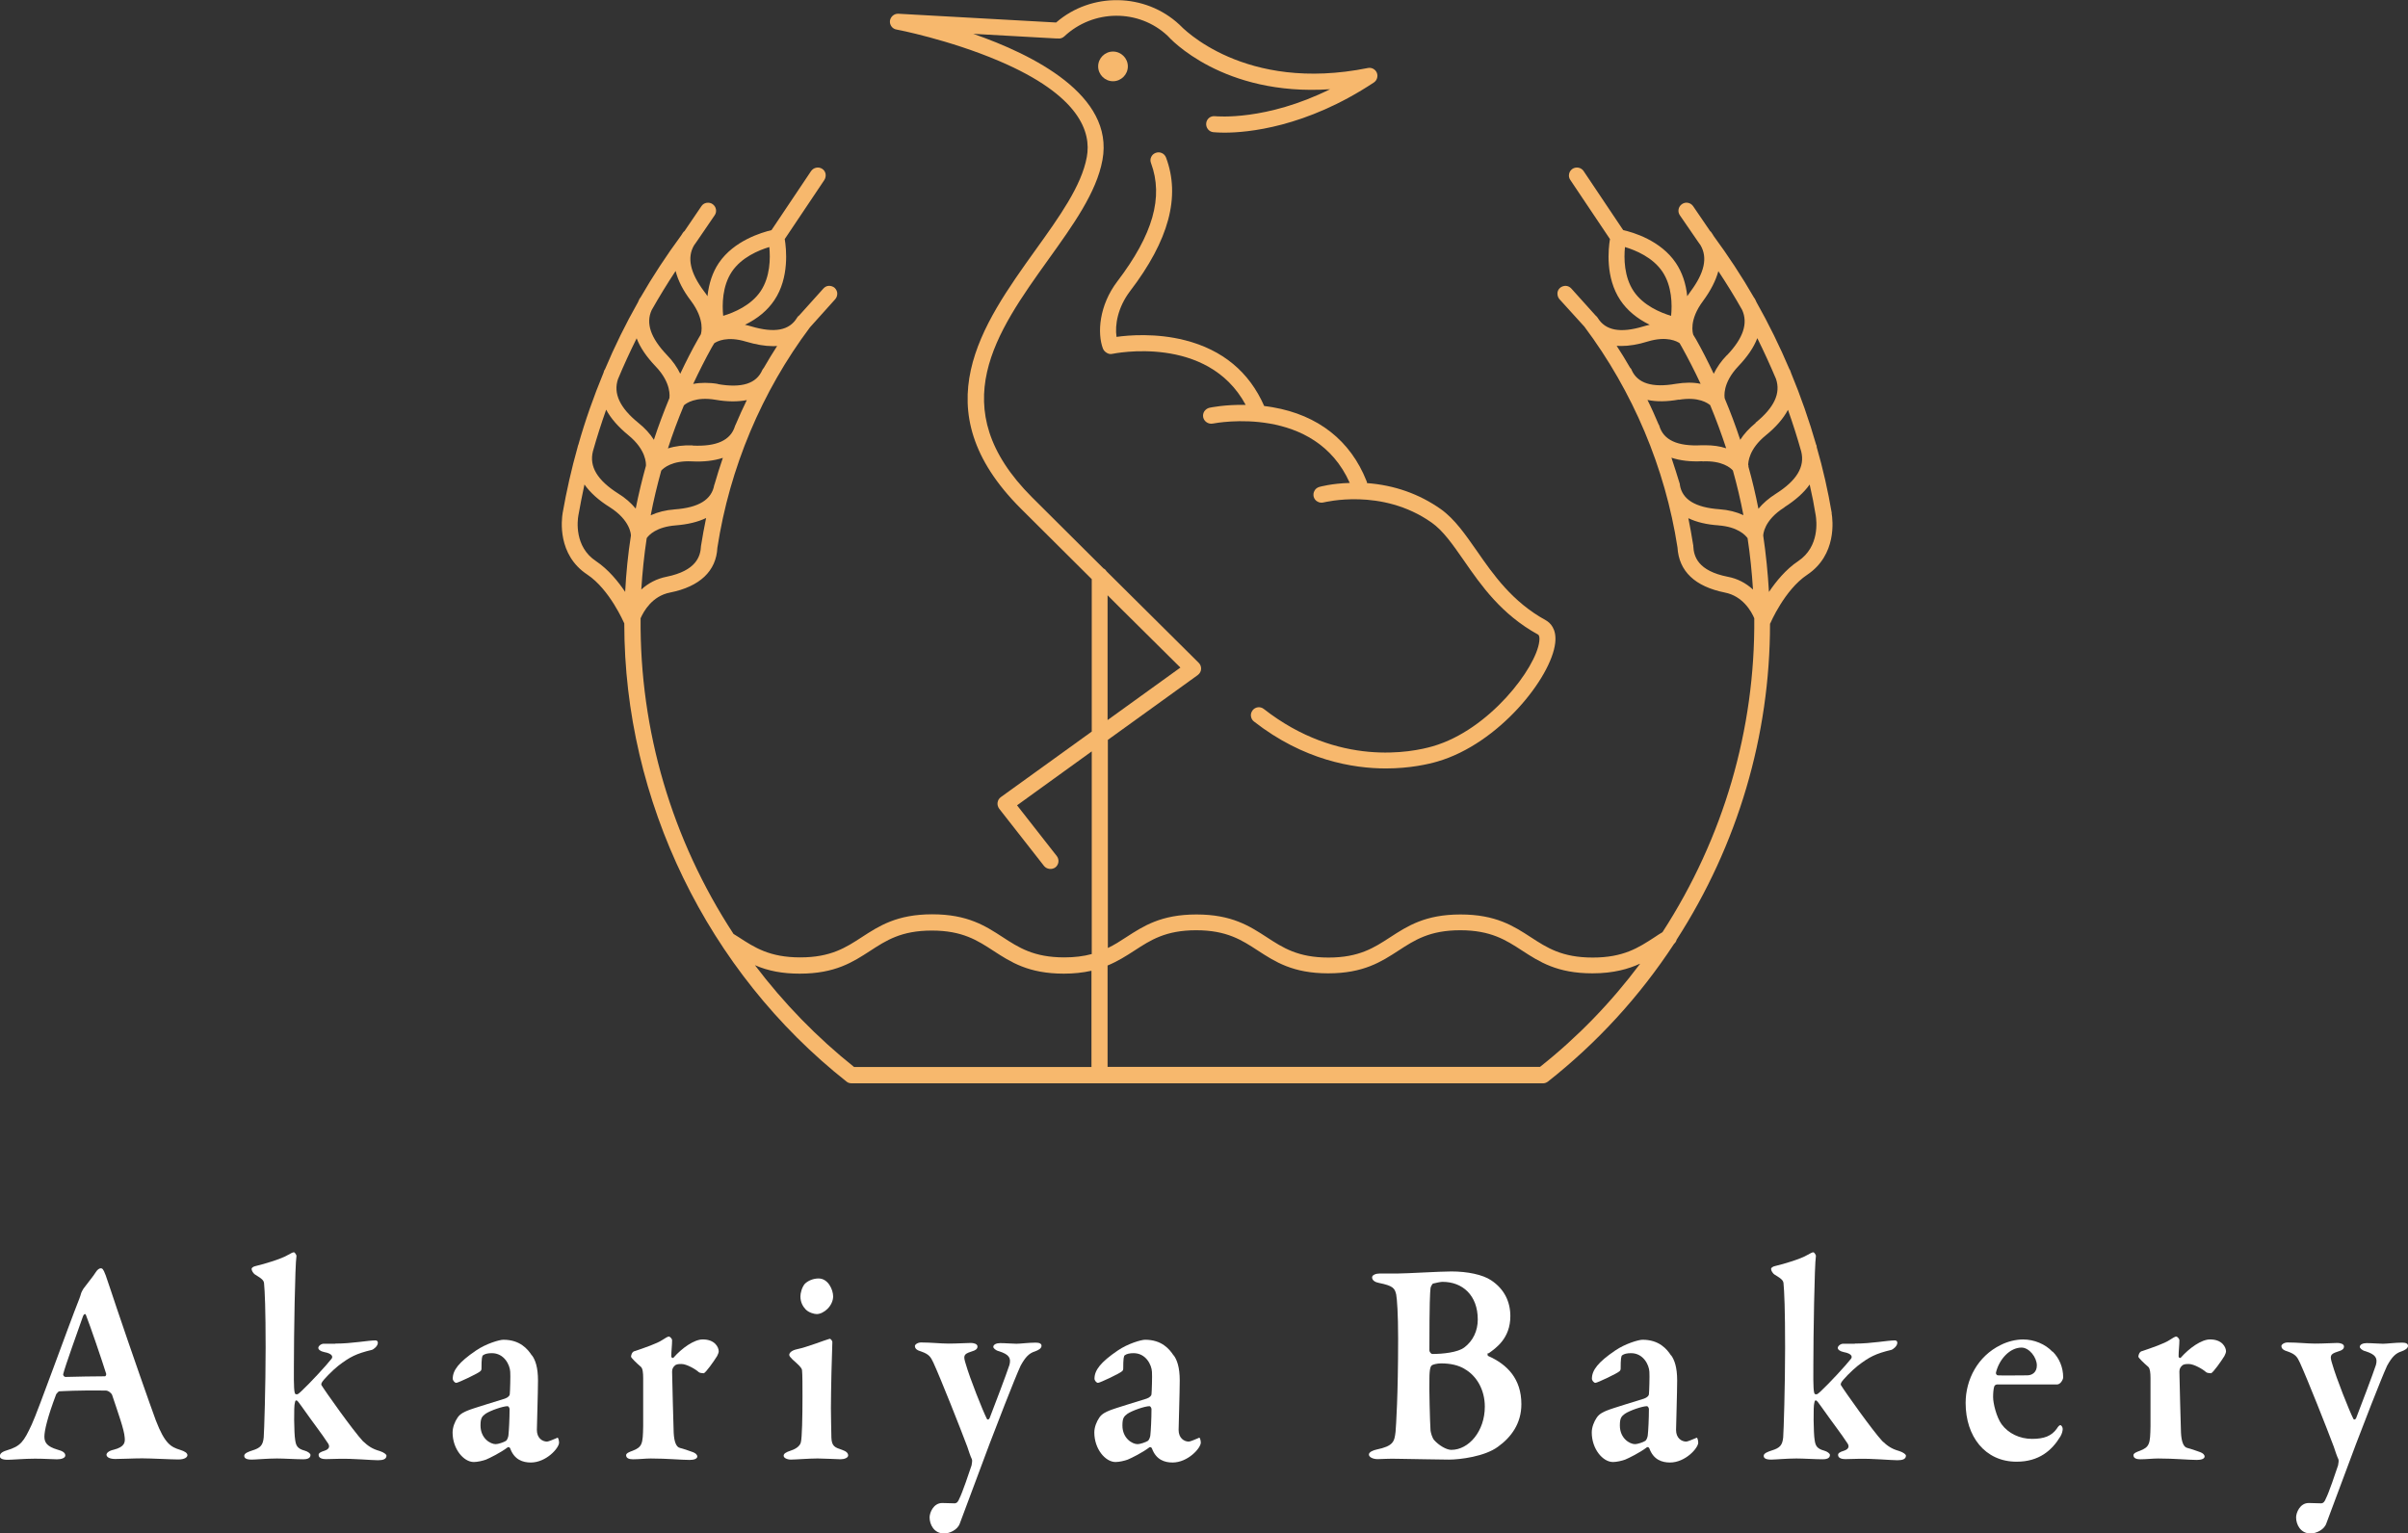 <svg fill="none" height="100" viewBox="0 0 157 100" width="157" xmlns="http://www.w3.org/2000/svg" xmlns:xlink="http://www.w3.org/1999/xlink"><rect x="0" y="0" width="157" height="100" fill="#333333" stroke="none"/><clipPath id="a"><path d="m0 0h157v100h-157z"/></clipPath><g clip-path="url(#a)"><g fill="#fff"><path d="m6.88 83.139c.156.437.479 1.426.718 2.134.989 2.935 2.207 6.401 2.561 7.359.593 1.54.989 1.738 1.592 1.925.302.094.468.208.468.344s-.177.281-.593.281c-.448 0-1.79-.073-2.352-.073-.593 0-1.291.042-1.759.042-.354 0-.572-.115-.572-.281 0-.094.125-.25.468-.323.739-.187.749-.5.718-.801-.031-.5-.416-1.561-.822-2.779-.021-.073-.219-.281-.416-.281-1.915-.021-2.779.042-3.029.052-.052 0-.156.135-.198.187-.572 1.509-.77 2.384-.77 2.769s.177.645.843.843c.354.094.52.208.52.385 0 .156-.229.25-.541.25-.323 0-.77-.042-1.436-.042-.666 0-1.509.073-1.769.073-.416 0-.52-.115-.52-.229 0-.135.073-.271.448-.385.916-.271 1.114-.573 1.634-1.696.427-.916 2.363-6.349 3.102-8.201.031-.094.104-.281.125-.385.021-.052.073-.156.146-.271.177-.25.677-.854.801-1.072.104-.167.229-.25.323-.25.094 0 .167.042.302.416zm.042 6.453c-.271-.874-1.062-3.185-1.311-3.809-.031-.135-.146-.094-.198.052-.323.916-1.187 3.32-1.291 3.778-.021.094.073.187.146.187.677-.021 2.009-.042 2.581-.042.021 0 .094-.073.073-.167z"/><path d="m21.878 87.625c1.072 0 2.113-.208 2.602-.208.094 0 .156.052.156.156 0 .229-.302.437-.375.458-1.041.25-1.447.458-2.217 1.051-.343.271-.989.916-1.072 1.103-.021.042-.031.115-.021.135.25.416 2.082 2.998 2.706 3.664.344.323.614.51 1.093.645.291.094.448.229.448.302 0 .229-.219.302-.552.302-.427 0-1.613-.115-2.54-.094l-.864.021c-.198 0-.468-.052-.468-.271 0-.115.094-.187.396-.281.271-.094.354-.25.229-.458-.448-.687-.895-1.239-1.738-2.436-.177-.25-.271-.385-.344-.385-.073 0-.073.094-.094.167-.073.187-.052 1.998.021 2.404.052.364.125.572.625.708.198.052.375.187.375.281 0 .25-.291.281-.479.281-.448 0-1.259-.052-1.707-.052-.625 0-1.395.073-1.634.073-.375 0-.5-.094-.5-.25 0-.167.291-.271.52-.344.541-.167.697-.343.749-.853.031-.364.125-3.351.125-5.849s-.052-3.684-.104-4.215c-.021-.156-.104-.271-.541-.531-.177-.094-.271-.302-.271-.396 0-.062.104-.156.271-.187.573-.135 1.665-.458 2.113-.729.177-.094.291-.167.375-.167.052 0 .177.167.167.25-.094.552-.167 5.225-.167 7.088 0 .458-.021 1.561.052 1.811.021.094.052.115.146.115.073 0 .167-.094.291-.208.541-.5 1.645-1.696 1.967-2.113.073-.094.125-.323-.489-.437-.25-.052-.375-.167-.375-.271 0-.115.177-.271.354-.271h.749z"/><path d="m34.681 88.385c.219.302.396.781.396 1.645 0 .739-.073 3.008-.073 3.226 0 .531.354.76.666.76.094 0 .448-.156.625-.229.052-.042.073-.021.104.021.031.073.052.208.052.271 0 .364-.843 1.301-1.842 1.301-.52 0-1.072-.177-1.343-.916-.021-.073-.125-.115-.167-.073-.448.344-1.187.708-1.415.801-.198.073-.552.156-.791.156-.666 0-1.384-.853-1.384-1.925 0-.344.146-.708.323-.968.177-.271.479-.385.645-.458.396-.167 2.03-.645 2.436-.781.218-.073.323-.208.323-.281.021-.167.052-1.218.031-1.468-.021-.458-.396-1.218-1.197-1.218-.25 0-.448.042-.573.135-.073.042-.104.229-.104.874 0 .073-.031.135-.073.167-.125.135-1.447.76-1.572.76-.104 0-.229-.156-.229-.271 0-.552.396-1.072 1.509-1.832.666-.458 1.54-.708 1.79-.708 1.093 0 1.593.614 1.863 1.03zm-1.676 5.568c.073-.052.146-.281.146-.364.031-.271.073-1.072.073-1.696 0-.073-.073-.187-.125-.187-.302 0-1.124.281-1.447.499-.218.167-.323.271-.323.76 0 .843.645 1.218.989 1.218.156 0 .52-.115.697-.229z"/><path d="m41.363 88.124c.676-.229 1.488-.51 1.811-.729.198-.135.375-.229.427-.229.104 0 .219.167.219.229 0 .344-.052.708-.052 1.072 0 .062.094.135.146.073.552-.625 1.343-1.187 1.905-1.187.791 0 1.041.51 1.041.781 0 .062-.052.208-.104.302-.198.323-.749 1.103-.874 1.124-.073 0-.271-.021-.323-.073-.198-.187-.791-.531-1.124-.531-.156 0-.344 0-.448.115-.104.094-.167.208-.167.385 0 .385.094 3.695.104 3.986.031.593.167.937.416.989.177.042.552.167.77.25.291.094.354.229.354.302 0 .156-.219.229-.5.229-.541 0-1.468-.094-2.529-.094-.375 0-.749.052-1.166.052-.219 0-.448-.052-.448-.271 0-.135.271-.229.416-.281.645-.25.676-.458.697-1.603v-3.143c0-.344-.031-.625-.146-.729-.291-.25-.645-.593-.645-.666 0-.042.031-.302.229-.364z"/><path d="m51.594 95.192c-.291 0-.5-.115-.5-.25s.125-.229.479-.344c.416-.135.614-.364.645-.552.073-.271.104-1.624.104-2.977 0-.572 0-1.488-.031-1.717-.021-.156-.229-.344-.614-.687-.104-.115-.219-.208-.219-.302 0-.156.198-.302.479-.364.739-.156 1.863-.614 2.155-.687.094 0 .177.156.177.208-.031.625-.094 3.206-.094 4.309 0 .593.021 1.259.031 1.925.021.572.229.645.697.801.271.094.396.208.396.364s-.25.25-.5.25c-.125 0-1.093-.052-1.488-.052-.572 0-1.436.073-1.738.073zm2.727-10.658c0 .645-.625 1.166-1.072 1.166-.156 0-.52-.094-.718-.302-.177-.187-.344-.458-.344-.854 0-.208.094-.593.291-.822.219-.208.552-.344.895-.344.625 0 .947.739.947 1.166z"/><path d="m60.087 87.552c.625 0 1.239.073 1.77.073.531 0 1.197-.042 1.447-.042.156 0 .427.052.427.229 0 .156-.104.25-.427.343-.489.156-.5.281-.343.781.271.958 1.124 3.091 1.384 3.601.031.062.125.062.177-.052.219-.552 1.145-2.998 1.291-3.466.125-.458-.031-.687-.676-.895-.229-.052-.375-.208-.375-.281 0-.167.219-.25.448-.25.343 0 .801.042 1.062.042.271 0 .791-.073 1.259-.073.25 0 .375.073.375.208 0 .167-.198.281-.427.364-.375.115-.625.364-.937.937-.396.854-1.707 4.257-2.03 5.11-.593 1.582-1.363 3.643-1.936 5.183-.146.416-.676.645-1.02.645-.666 0-.947-.593-.947-1.051 0-.302.25-.937.822-.937.094 0 .614.021.801.021.167 0 .25-.135.323-.323.167-.302.666-1.769.791-2.155.031-.156.052-.323.021-.396-.073-.135-.229-.593-.302-.822-.448-1.197-1.717-4.403-2.207-5.475-.177-.385-.291-.552-.791-.729-.25-.073-.416-.167-.416-.364 0-.073.146-.229.427-.229z"/><path d="m76.522 88.385c.219.302.396.781.396 1.645 0 .739-.073 3.008-.073 3.226 0 .531.354.76.666.76.094 0 .448-.156.625-.229.052-.042.073-.021.104.021.031.073.052.208.052.271 0 .364-.843 1.301-1.842 1.301-.52 0-1.072-.177-1.343-.916-.021-.073-.125-.115-.167-.073-.448.344-1.187.708-1.416.801-.198.073-.552.156-.791.156-.666 0-1.384-.853-1.384-1.925 0-.344.146-.708.323-.968.177-.271.479-.385.645-.458.396-.167 2.03-.645 2.436-.781.219-.073.323-.208.323-.281.021-.167.052-1.218.031-1.468-.021-.458-.396-1.218-1.197-1.218-.25 0-.448.042-.572.135-.073.042-.104.229-.104.874 0 .073-.031.135-.073.167-.125.135-1.447.76-1.572.76-.104 0-.229-.156-.229-.271 0-.552.396-1.072 1.509-1.832.666-.458 1.54-.708 1.79-.708 1.093 0 1.592.614 1.863 1.03zm-1.665 5.568c.073-.052.146-.281.146-.364.031-.271.073-1.072.073-1.696 0-.073-.073-.187-.125-.187-.302 0-1.124.281-1.447.499-.219.167-.323.271-.323.76 0 .843.645 1.218.989 1.218.156 0 .52-.115.697-.229z"/><path d="m97.016 88.249c-.052.021-.031.187.021.187 1.239.552 2.155 1.488 2.155 3.143 0 1.259-.666 2.155-1.52 2.769-.864.645-2.488.843-3.206.843-.5 0-2.477-.042-3.279-.052-.645-.021-1.072.021-1.363.021-.323 0-.573-.135-.573-.302 0-.167.302-.281.5-.323 1.093-.229 1.166-.51 1.239-1.166.031-.396.167-2.311.167-6.078 0-1.624-.073-2.592-.125-2.862-.094-.416-.198-.572-1.124-.76-.229-.042-.448-.156-.448-.364 0-.156.25-.25.489-.25h1.187c.573 0 2.758-.135 3.497-.135 1.041 0 2.04.208 2.581.572.874.573 1.26 1.415 1.26 2.342 0 1.447-.937 2.082-1.416 2.425zm-2.966-4.652c-.104 0-.427.062-.625.115-.031.021-.146.187-.156.302-.031.302-.073.854-.073 4.059 0 .073.094.229.198.229.645 0 1.665-.094 2.092-.437.552-.416.864-1.072.864-1.811 0-1.582-.999-2.456-2.29-2.456zm1.447 5.683c-.416-.25-.937-.364-1.54-.364-.25 0-.552.073-.614.135-.052.062-.146.156-.146.895-.021.499.031 2.779.073 3.351.021.156.104.458.229.614.302.344.801.645 1.124.645 1.145 0 2.186-1.218 2.186-2.821 0-1.103-.541-2.019-1.322-2.456z"/><path d="m108.955 88.385c.219.302.395.781.395 1.645 0 .739-.072 3.008-.072 3.226 0 .531.353.76.666.76.093 0 .447-.156.624-.229.052-.042.073-.021.104.021.032.073.052.208.052.271 0 .364-.843 1.301-1.842 1.301-.52 0-1.072-.177-1.343-.916-.02-.073-.124-.115-.166-.073-.448.344-1.187.708-1.416.801-.197.073-.551.156-.791.156-.666 0-1.384-.853-1.384-1.925 0-.344.146-.708.323-.968.177-.271.478-.385.645-.458.395-.167 2.03-.645 2.436-.781.218-.073.322-.208.322-.281.021-.167.052-1.218.031-1.468-.02-.458-.395-1.218-1.197-1.218-.249 0-.447.042-.572.135-.073.042-.104.229-.104.874 0 .073-.031.135-.073.167-.125.135-1.447.76-1.572.76-.104 0-.229-.156-.229-.271 0-.552.396-1.072 1.51-1.832.666-.458 1.54-.708 1.79-.708 1.093 0 1.592.614 1.863 1.03zm-1.665 5.568c.072-.052.145-.281.145-.364.032-.271.073-1.072.073-1.696 0-.073-.073-.187-.125-.187-.302 0-1.124.281-1.446.499-.219.167-.323.271-.323.76 0 .843.645 1.218.989 1.218.156 0 .52-.115.697-.229z"/><path d="m120.945 87.625c1.072 0 2.113-.208 2.603-.208.093 0 .156.052.156.156 0 .229-.302.437-.375.458-1.041.25-1.447.458-2.217 1.051-.344.271-.989.916-1.072 1.103-.021.042-.031.115-.021.135.25.416 2.082 2.998 2.706 3.664.344.323.614.51 1.093.645.292.094.448.229.448.302 0 .229-.219.302-.552.302-.427 0-1.613-.115-2.54-.094l-.864.021c-.197 0-.468-.052-.468-.271 0-.115.094-.187.396-.281.27-.094.354-.25.229-.458-.448-.687-.895-1.239-1.739-2.436-.177-.25-.27-.385-.343-.385s-.073.094-.094.167c-.073.187-.052 1.998.021 2.404.052.364.125.572.625.708.197.052.374.187.374.281 0 .25-.291.281-.478.281-.448 0-1.26-.052-1.707-.052-.625 0-1.395.073-1.635.073-.374 0-.499-.094-.499-.25 0-.167.291-.271.52-.344.541-.167.698-.343.75-.853.031-.364.125-3.351.125-5.849s-.052-3.684-.105-4.215c-.02-.156-.104-.271-.541-.531-.177-.094-.27-.302-.27-.396 0-.062.104-.156.27-.187.573-.135 1.666-.458 2.113-.729.177-.094.292-.167.375-.167.052 0 .177.167.166.25-.093.552-.166 5.225-.166 7.088 0 .458-.021 1.561.052 1.811.021.094.052.115.146.115.072 0 .166-.094.291-.208.541-.5 1.645-1.696 1.967-2.113.073-.094.125-.323-.489-.437-.25-.052-.375-.167-.375-.271 0-.115.177-.271.354-.271h.75z"/><path d="m133.841 88.156c.417.416.677 1.01.677 1.676 0 .135-.177.458-.396.458h-3.903c-.093 0-.177.062-.197.135-.052.156-.073.437-.073.687 0 .416.218 1.301.551 1.769.448.614 1.197.958 1.988.958s1.27-.187 1.614-.666c.072-.115.156-.229.229-.229.072 0 .156.135.156.25s-.052.323-.146.479c-.552.916-1.395 1.655-2.862 1.655-2.061 0-3.321-1.655-3.321-3.83 0-1.53.791-3.05 2.28-3.778.447-.229.989-.364 1.467-.364.719 0 1.447.302 1.916.801zm-3.705 1.353c-.021.094.052.187.125.187.468.021 1.02 0 1.915 0 .302 0 .625-.187.625-.645 0-.531-.5-1.166-1-1.166-.749 0-1.446.739-1.665 1.624z"/><path d="m139.639 88.124c.676-.229 1.488-.51 1.811-.729.198-.135.375-.229.427-.229.104 0 .218.167.218.229 0 .344-.052.708-.052 1.072 0 .062.094.135.146.073.552-.625 1.343-1.187 1.905-1.187.791 0 1.041.51 1.041.781 0 .062-.053.208-.105.302-.197.323-.749 1.103-.874 1.124-.073 0-.27-.021-.323-.073-.197-.187-.791-.531-1.124-.531-.156 0-.343 0-.447.115-.104.094-.167.208-.167.385 0 .385.094 3.695.104 3.986.032.593.167.937.417.989.177.042.551.167.77.25.291.094.354.229.354.302 0 .156-.219.229-.5.229-.541 0-1.467-.094-2.529-.094-.375 0-.749.052-1.166.052-.218 0-.447-.052-.447-.271 0-.135.27-.229.416-.281.645-.25.677-.458.697-1.603v-3.143c0-.344-.031-.625-.145-.729-.292-.25-.646-.593-.646-.666 0-.042.032-.302.229-.364z"/><path d="m149.183 87.552c.625 0 1.239.073 1.77.073.53 0 1.197-.042 1.446-.042.157 0 .427.052.427.229 0 .156-.104.25-.427.343-.489.156-.499.281-.343.781.271.958 1.124 3.091 1.384 3.601.031.062.125.062.177-.052.219-.552 1.145-2.998 1.291-3.466.125-.458-.031-.687-.677-.895-.229-.052-.374-.208-.374-.281 0-.167.218-.25.447-.25.344 0 .802.042 1.062.042.27 0 .791-.073 1.259-.073.25 0 .375.073.375.208 0 .167-.198.281-.427.364-.375.115-.624.364-.937.937-.395.854-1.707 4.257-2.029 5.11-.593 1.582-1.364 3.643-1.936 5.183-.146.416-.677.645-1.02.645-.666 0-.947-.593-.947-1.051 0-.302.249-.937.822-.937.094 0 .614.021.801.021.167 0 .25-.135.323-.323.167-.302.666-1.769.791-2.155.031-.156.052-.323.021-.396-.073-.135-.229-.593-.302-.822-.448-1.197-1.717-4.403-2.207-5.475-.176-.385-.291-.552-.791-.729-.249-.073-.416-.167-.416-.364 0-.073.146-.229.427-.229z"/></g><path d="m89.096 31.37c-1.041-2.633-3.154-4.298-6.11-4.809-.187-.031-.375-.062-.562-.083-.978-2.227-2.717-3.664-5.162-4.288-1.874-.479-3.674-.333-4.465-.219-.115-.77.073-1.915.885-2.987 2.529-3.31 3.299-6.162 2.342-8.711-.104-.271-.406-.406-.677-.302-.135.052-.239.146-.291.271-.062.125-.062.271-.01.396.822 2.217.125 4.663-2.196 7.712-1.187 1.561-1.322 3.372-.937 4.392.062.156.219.281.385.333.083.021.167.021.239 0 .062-.01 6.193-1.29 8.681 3.331-1.343-.031-2.321.177-2.363.187-.135.031-.25.115-.333.229-.073.115-.104.26-.073.396.062.281.344.458.625.406.271-.052 6.661-1.238 8.93 3.872-1.176.031-1.946.25-1.988.26-.135.042-.25.125-.312.25-.073.125-.083.26-.052.396.042.135.125.25.25.312.125.073.26.083.396.052.042 0 3.789-.978 7.036 1.311.76.531 1.384 1.436 2.103 2.467 1.145 1.655 2.446 3.518 4.84 4.84.084.042.115.208.084.437-.188 1.717-3.258 5.787-6.943 6.848-1.353.396-6.151 1.374-11.023-2.436-.229-.177-.552-.135-.729.094-.083.115-.125.25-.104.385s.083.26.198.344c3.237 2.529 6.464 3.06 8.597 3.06 1.572 0 2.779-.281 3.352-.448 4.028-1.166 7.442-5.495 7.691-7.744.104-.926-.343-1.322-.624-1.478-2.175-1.197-3.404-2.956-4.486-4.517-.749-1.072-1.447-2.082-2.352-2.727-1.405-.989-3.018-1.561-4.809-1.696 0-.052-.01-.094-.031-.135z" fill="#f7b86d"/><path d="m119.426 33.441c-.24-1.405-.562-2.852-.979-4.288 0-.01 0-.021 0-.031 0-.021 0-.042-.01-.062 0-.021-.01-.042-.021-.042-.458-1.593-1.009-3.175-1.644-4.704 0-.021-.011-.042-.021-.062-.011-.042-.021-.073-.042-.115-.01-.021-.021-.042-.031-.042-.635-1.499-1.364-2.987-2.165-4.403-.01-.021-.021-.052-.031-.073-.021-.052-.042-.094-.073-.146-.021-.031-.031-.042-.042-.052-.801-1.395-1.696-2.748-2.643-4.038l-.042-.073c-.042-.062-.083-.135-.125-.187-.021-.031-.052-.042-.052-.042l-1.114-1.634c-.166-.239-.489-.302-.728-.135-.24.167-.302.489-.136.729l1.187 1.728.156.219c.479.812.26 1.8-.645 3.018-.073.104-.146.208-.219.312-.083-.833-.333-1.561-.739-2.165-.989-1.478-2.81-2.009-3.435-2.144l-2.581-3.851c-.156-.239-.489-.302-.728-.146-.115.083-.198.198-.219.333-.031.135 0 .281.083.396l2.582 3.851c-.105.624-.313 2.508.676 3.986.437.656 1.083 1.197 1.915 1.603-.135.031-.27.062-.406.104-1.509.458-2.487.271-2.987-.562-.042-.062-.094-.115-.135-.146l-1.582-1.759c-.094-.104-.219-.167-.365-.177-.125 0-.27.042-.374.135s-.167.219-.167.364c0 .135.042.271.135.375l1.624 1.79c3.164 4.226 5.267 9.211 6.068 14.394.094 1.561 1.135 2.55 3.092 2.946 1.165.229 1.727 1.228 1.915 1.676.062 7.254-2.009 14.332-5.985 20.473-.177.104-.354.218-.521.333-1.04.676-2.019 1.322-4.028 1.322-2.008 0-2.987-.645-4.028-1.322-1.124-.729-2.28-1.488-4.59-1.488-2.311 0-3.466.76-4.59 1.488-1.041.676-2.019 1.322-4.018 1.322s-2.977-.645-4.018-1.322c-1.124-.729-2.279-1.488-4.59-1.488s-3.466.76-4.59 1.488c-.396.26-.77.5-1.187.697v-13.572l5.86-4.226c.125-.094.208-.229.218-.385.011-.156-.042-.302-.156-.416 0 0-3.06-3.039-5.995-5.953-.052-.083-.115-.156-.208-.198-1.967-1.957-3.851-3.83-4.663-4.642-5.849-5.849-2.332-10.762 1.072-15.518 1.613-2.248 3.133-4.371 3.518-6.474.791-4.246-4.559-6.89-8.42-8.233l5.412.302h.104c.156.021.302-.031.416-.135 1.894-1.78 4.871-1.801 6.745-.031.146.167 3.591 3.945 10.585 3.476-4.184 2.071-7.369 1.769-7.504 1.759-.302-.031-.541.177-.573.458-.031.281.167.552.458.583.031 0 .302.031.749.031 1.447 0 5.277-.323 9.721-3.268.208-.135.291-.406.198-.635-.094-.229-.344-.364-.583-.312-8.066 1.624-12.105-2.633-12.282-2.821-2.227-2.082-5.745-2.144-8.046-.146l-10.283-.572s-.021 0-.031 0c-.26 0-.479.198-.52.458-.031.271.156.531.427.572.031 0 3.445.666 6.682 2.05 5.277 2.248 6.027 4.652 5.725 6.266-.343 1.884-1.801 3.913-3.341 6.057-3.487 4.871-7.442 10.387-.968 16.861.801.801 2.664 2.654 4.632 4.611v9.94l-5.933 4.278c-.115.083-.187.208-.208.354-.021.135.021.281.104.396l2.925 3.736c.177.218.51.26.739.094.229-.177.271-.51.094-.739l-2.592-3.31 4.871-3.518v13.218c-.541.146-1.124.218-1.79.218-1.998 0-2.977-.645-4.018-1.322-1.124-.729-2.279-1.488-4.59-1.488-2.311 0-3.466.76-4.59 1.488-1.041.676-2.019 1.322-4.018 1.322s-2.977-.645-4.018-1.322l-.333-.208c-4.028-6.162-6.12-13.281-6.058-20.587.198-.448.749-1.447 1.915-1.676 1.946-.385 3.018-1.405 3.091-2.925.801-5.204 2.893-10.179 6.037-14.373l1.645-1.832c.094-.104.135-.239.135-.375s-.073-.271-.167-.364c-.104-.094-.25-.135-.375-.135-.135 0-.271.073-.364.177l-1.572 1.749c-.062.042-.115.094-.146.156-.5.833-1.468 1.01-2.987.562-.135-.042-.271-.073-.406-.104.833-.406 1.478-.947 1.915-1.603.989-1.468.781-3.362.677-3.986l2.581-3.851c.073-.115.104-.26.083-.396-.021-.135-.104-.26-.218-.333-.239-.156-.562-.094-.729.146l-2.581 3.851c-.614.146-2.446.676-3.435 2.144-.406.604-.645 1.322-.739 2.165-.062-.104-.135-.208-.218-.312-.916-1.218-1.124-2.207-.656-3.008l.083-.115s.062-.083.094-.135l1.166-1.707c.167-.239.104-.562-.135-.729-.115-.083-.25-.104-.396-.083-.135.021-.26.104-.333.219l-1.103 1.624s-.042.031-.062.052c-.052.062-.083.125-.125.187l-.042.062c-.958 1.301-1.853 2.664-2.644 4.038-.01.01-.031.031-.052.062-.031.052-.052.104-.073.156-.01.031-.021.052-.031.073-.801 1.415-1.53 2.893-2.155 4.382-.011.01-.021.031-.042.062-.021.042-.031.083-.042.125 0 .021-.01.042-.021.062-.635 1.54-1.197 3.122-1.634 4.684l-.021.042s-.01.042-.021.094c-.406 1.436-.729 2.883-.978 4.298-.073.448-.354 2.727 1.603 4.018 1.468.978 2.384 3.133 2.394 3.143l.021.042v.021c0 11.543 5.423 22.7 14.488 29.861.094.083.219.114.354.114h45.017.041c.115 0 .229-.042.323-.114 3.206-2.529 5.974-5.548 8.223-8.982.083-.073.145-.167.166-.271 3.987-6.182 6.089-13.312 6.089-20.597 0 0 0 0 0-.01l.021-.031s.926-2.175 2.394-3.154c1.957-1.301 1.676-3.58 1.603-4.018zm-3.081-.364c.718-.458 1.27-.947 1.644-1.478.157.676.292 1.363.396 2.019.052.333.271 2.03-1.145 2.977-.812.541-1.457 1.343-1.905 2.009-.073-1.249-.198-2.487-.374-3.674 0-.042.02-.989 1.384-1.842zm-2.363-2.727c0-.198.031-1.051 1.145-1.957.656-.531 1.145-1.093 1.447-1.665.312.874.604 1.79.864 2.716.25.999-.292 1.894-1.655 2.758-.458.291-.833.614-1.135.978-.187-.947-.406-1.873-.655-2.758l.02-.042zm-7.598-6.224c-.021-.052-.052-.104-.104-.146-.291-.51-.583-.978-.874-1.426.104 0 .197.01.291.01.521 0 1.103-.094 1.728-.291 1.27-.385 1.925 0 2.082.104l.145.25c.417.749.833 1.561 1.228 2.404-.489-.104-1.03-.094-1.613 0-1.551.271-2.508-.031-2.893-.916zm8.087 3.455c-.416.343-.759.708-1.009 1.103-.302-.916-.646-1.832-1.01-2.696-.021-.104-.166-.999.895-2.113.583-.614.999-1.218 1.228-1.821.427.854.833 1.749 1.218 2.654.323.937-.114 1.873-1.332 2.862zm-1.873-4.423c-.375.385-.656.791-.864 1.218-.375-.791-.76-1.551-1.155-2.248l-.177-.291c-.032-.094-.302-.958.635-2.207.499-.677.832-1.332.999-1.946.551.833 1.072 1.676 1.551 2.529.395.874.073 1.842-.989 2.956zm-3.143 2.914c1.301-.219 1.904.229 2.05.354.385.926.729 1.863 1.041 2.81-.406-.135-.854-.198-1.343-.198-.083 0-.166 0-.26 0-1.582.083-2.488-.344-2.758-1.27 0-.031-.021-.062-.042-.083-.229-.541-.468-1.082-.729-1.603.583.125 1.27.115 2.041-.021zm1.54 4.018c1.28-.062 1.832.416 1.988.593.271.958.5 1.936.687 2.914-.448-.208-.978-.344-1.561-.385-1.582-.115-2.425-.635-2.582-1.582v-.052c-.177-.583-.364-1.166-.551-1.728.562.187 1.238.271 2.019.229zm1.041 4.174c1.27.094 1.759.635 1.905.833.166 1.093.281 2.217.353 3.351-.478-.437-1.03-.718-1.644-.833-1.957-.385-2.217-1.332-2.248-1.998 0-.031 0-.073-.011-.094-.093-.583-.197-1.166-.312-1.728.541.26 1.197.416 1.978.468zm-3.081-13.666c-.697-.208-1.822-.676-2.446-1.613-.625-.937-.635-2.144-.562-2.873.697.208 1.821.676 2.446 1.613.624.937.635 2.144.562 2.873zm-36.742 26.363v-8.139l.833.833c1.676 1.665 3.195 3.175 3.914 3.882zm34.712 15.903c-1.884 2.519-4.069 4.777-6.515 6.713h-28.197v-6.609c.677-.281 1.228-.635 1.759-.978 1.041-.676 2.019-1.322 4.018-1.322s2.977.645 4.018 1.322c1.124.729 2.28 1.488 4.59 1.488 2.311 0 3.466-.76 4.59-1.488 1.041-.676 2.019-1.322 4.018-1.322 1.998 0 2.987.645 4.028 1.322 1.125.729 2.28 1.488 4.59 1.488 1.415 0 2.383-.302 3.091-.624zm-35.763.437v6.286h-15.477c-2.415-1.925-4.59-4.163-6.464-6.64.885.385 1.811.552 2.925.552 2.311 0 3.466-.76 4.59-1.488 1.041-.676 2.019-1.322 4.018-1.322s2.977.645 4.018 1.322c1.124.729 2.28 1.488 4.59 1.488.635 0 1.228-.062 1.79-.187zm-32.505-33.868c.26-.926.552-1.832.864-2.716.302.572.791 1.124 1.447 1.665 1.176.958 1.155 1.863 1.145 1.998-.25.905-.479 1.842-.666 2.789-.302-.364-.677-.697-1.135-.978-1.363-.864-1.905-1.759-1.655-2.758zm8.16-4.392c-.291-.052-.583-.073-.854-.073s-.52.021-.77.073c.396-.843.801-1.644 1.218-2.394l.156-.26c.167-.115.822-.489 2.082-.104.635.187 1.218.291 1.728.291.094 0 .187 0 .291-.01-.302.479-.604.958-.874 1.436-.031.031-.073.083-.094.135-.385.885-1.332 1.187-2.893.916zm-2.758 9.222c.781-.062 1.436-.219 1.978-.479-.125.614-.239 1.218-.333 1.821-.031.676-.302 1.613-2.248 2.009-.625.125-1.176.406-1.645.833.073-1.135.187-2.259.354-3.351.135-.198.625-.739 1.905-.833zm-.073-1.041c-.583.042-1.114.177-1.561.385.187-.989.427-1.967.687-2.914.156-.177.718-.666 1.988-.604.781.042 1.457-.042 2.03-.229-.198.573-.375 1.145-.541 1.717l-.021.052c-.167.958-1.01 1.478-2.581 1.592zm1.166-4.174c-.593-.021-1.124.042-1.603.198.302-.947.656-1.884 1.041-2.81.146-.135.76-.583 2.061-.364.77.135 1.457.135 2.04.021-.25.52-.5 1.051-.729 1.603-.01.021-.031.052-.042.094-.281.926-1.197 1.343-2.758 1.27zm.541-7.244-.187.323c-.396.697-.781 1.457-1.155 2.248-.198-.416-.489-.833-.864-1.218-1.062-1.114-1.395-2.071-.999-2.935.489-.864 1.01-1.717 1.561-2.55.156.624.489 1.28.999 1.946.937 1.249.666 2.113.645 2.186zm-2.05 4.163c-.364.885-.708 1.79-1.01 2.716-.25-.396-.593-.77-1.01-1.103-1.218-.989-1.645-1.925-1.332-2.852.375-.905.791-1.801 1.218-2.664.229.604.645 1.207 1.228 1.821 1.062 1.103.916 2.009.905 2.092zm-2.508 8.961c-.187 1.197-.312 2.436-.375 3.674-.448-.666-1.093-1.468-1.905-2.009-1.416-.937-1.207-2.644-1.145-2.977.114-.656.25-1.332.396-2.019.375.531.926 1.03 1.645 1.478 1.363.864 1.384 1.801 1.384 1.842zm6.578-17.204c.625-.937 1.749-1.405 2.446-1.613.073.729.062 1.936-.562 2.873-.625.937-1.749 1.405-2.446 1.613-.073-.729-.062-1.936.562-2.873z" fill="#f7b86d"/><path d="m73.535 4.33c0-.531-.437-.968-.968-.968-.531 0-.968.437-.968.968s.437.968.968.968c.531 0 .968-.437.968-.968z" fill="#f7b86d"/></g></svg>
